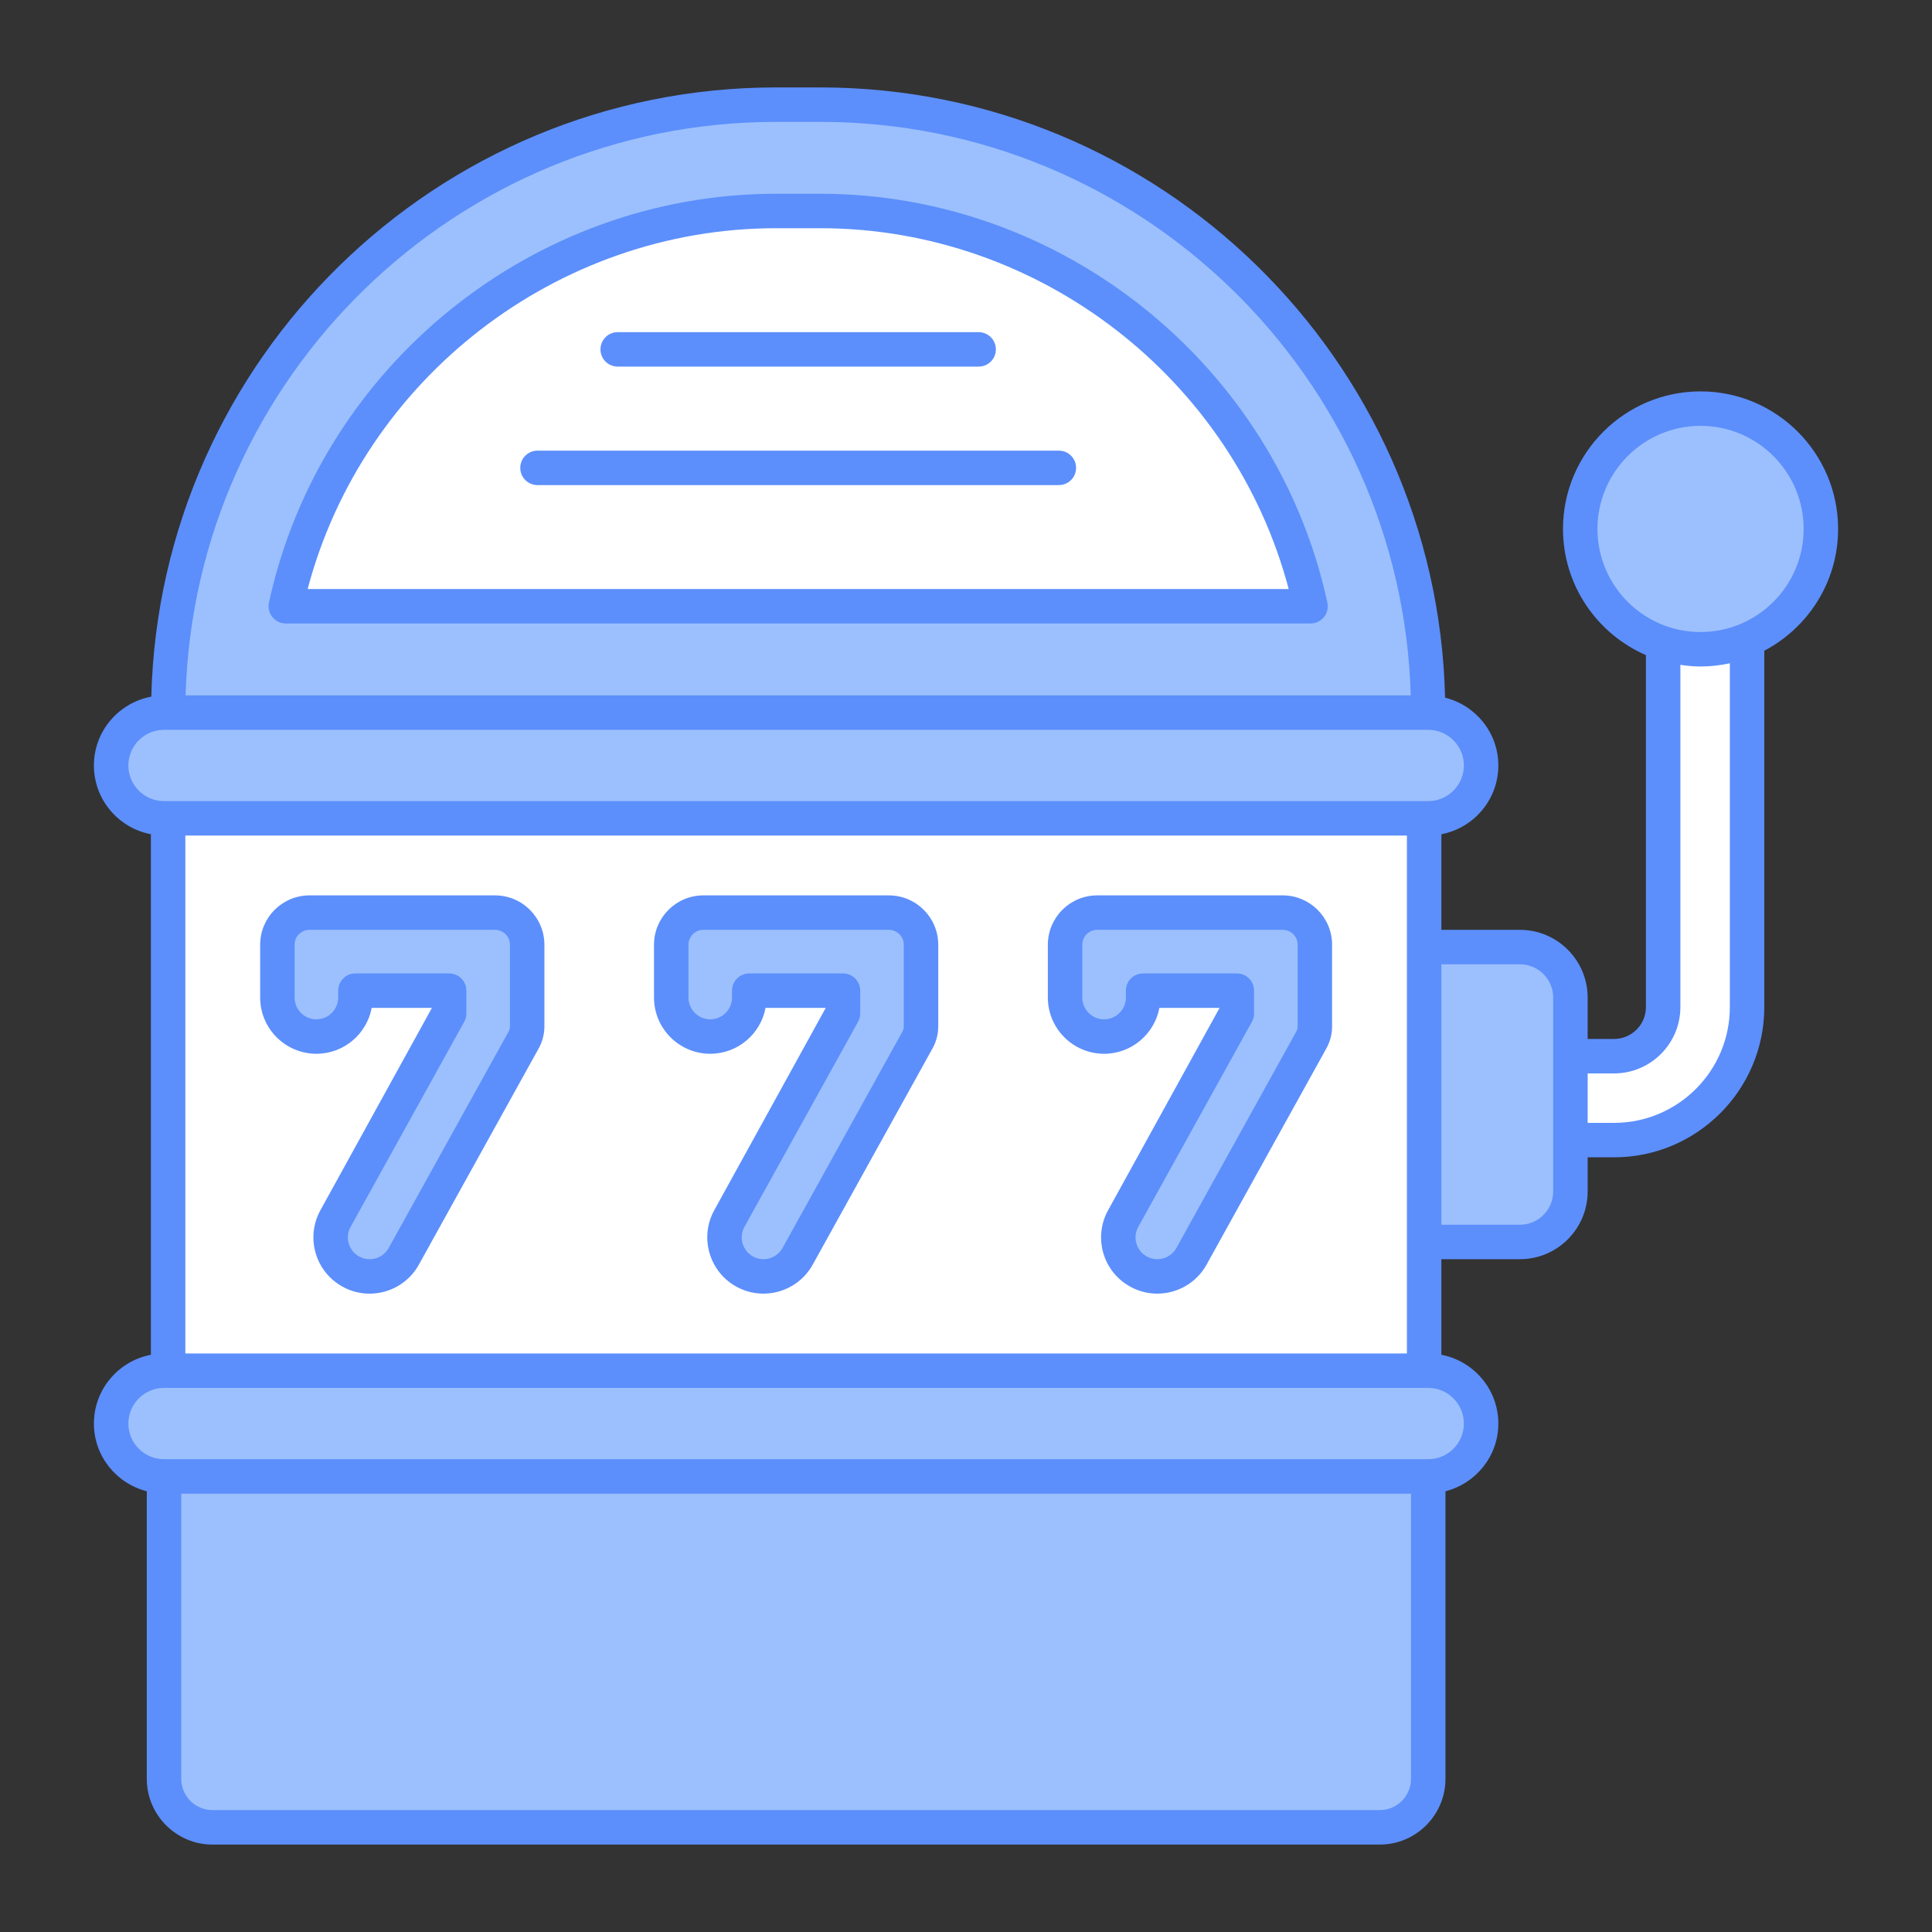 <svg enable-background="new 0 0 512 512" viewBox="0 0 512 512" xmlns="http://www.w3.org/2000/svg"><rect x="0" y="0" width="512" height="512" fill="#333333" stroke="none"/><g id="_x30_9_Slot_Machine"><g><path d="m44.534 216.874h332.859v146.365h-332.859z" fill="#fff"/><path d="m197.325 336.967c-4.994-2.767-6.799-9.059-4.032-14.054l30.107-54.335v-6.049h-24.84v1.829c0 5.71-4.629 10.338-10.338 10.338-5.71 0-10.338-4.629-10.338-10.338v-13.998c0-4.699 3.809-8.508 8.508-8.508h49.179c4.699 0 8.508 3.809 8.508 8.508v21.651c0 1.254-.319 2.488-.927 3.585l-31.772 57.339c-2.768 4.994-9.061 6.799-14.055 4.032z" fill="#9cc0fd"/><path d="m301.698 336.967c-4.994-2.767-6.799-9.059-4.032-14.054l30.107-54.335v-6.049h-24.84v1.829c0 5.71-4.629 10.338-10.338 10.338-5.71 0-10.338-4.629-10.338-10.338v-13.998c0-4.699 3.809-8.508 8.508-8.508h49.179c4.699 0 8.508 3.809 8.508 8.508v21.651c0 1.254-.319 2.488-.927 3.585l-31.772 57.339c-2.768 4.994-9.061 6.799-14.055 4.032z" fill="#9cc0fd"/><path d="m392.507 202.858c0 7.738-6.272 14.01-14.01 14.01h-335.033c-7.738 0-14.01-6.273-14.01-14.01 0-7.738 6.273-14.01 14.01-14.01h335.033c7.737 0 14.01 6.272 14.01 14.01z" fill="#9cc0fd"/><path d="m392.507 377.258c0 7.738-6.272 14.01-14.01 14.01h-335.033c-7.738 0-14.01-6.273-14.01-14.01 0-7.738 6.273-14.01 14.01-14.01h335.033c7.737 0 14.01 6.273 14.01 14.01z" fill="#9cc0fd"/><path d="m378.488 188.843h-333.954c0-4.611.183-9.176.594-13.696 3.241-39.034 20.453-74.095 46.612-100.209 29.127-29.172 69.393-47.205 113.905-47.205h11.733c84.368 0 153.578 64.873 160.517 147.415.411 4.519.593 9.084.593 13.695z" fill="#9cc0fd"/><path d="m75.739 160.666c12.962-59.808 66.297-104.753 129.929-104.753h11.716c63.632 0 116.966 44.945 129.925 104.753z" fill="#fff"/><path d="m378.497 391.268v80.135c0 7.104-5.759 12.863-12.863 12.863h-309.307c-7.104 0-12.863-5.759-12.863-12.863v-80.135z" fill="#9cc0fd"/><path d="m416.198 264.354v51.406c0 7.396-6.026 13.376-13.377 13.376h-25.429v-78.159h25.429c7.351 0 13.377 5.981 13.377 13.377z" fill="#9cc0fd"/><path d="m462.993 150.905v116.005c0 19.403-15.796 35.244-35.245 35.244h-11.55v-22.279h11.55c7.168 0 13.011-5.798 13.011-12.965v-116.005z" fill="#fff"/><path d="m92.952 336.967c-4.994-2.767-6.799-9.059-4.032-14.054l30.107-54.335v-6.049h-24.84v1.829c0 5.71-4.629 10.338-10.338 10.338-5.71 0-10.338-4.629-10.338-10.338v-13.998c0-4.699 3.809-8.508 8.508-8.508h49.179c4.699 0 8.508 3.809 8.508 8.508v21.651c0 1.254-.319 2.488-.927 3.585l-31.772 57.339c-2.768 4.994-9.061 6.799-14.055 4.032z" fill="#9cc0fd"/><circle cx="450.662" cy="140.175" fill="#9cc0fd" r="31.885"/><g fill="#5c8ffc"><path d="m131.196 237.286h-49.18c-7.209 0-13.072 5.865-13.072 13.074v13.999c0 8.217 6.688 14.902 14.904 14.902 7.285 0 13.366-5.252 14.655-12.167h15.961l-29.536 53.605c-3.982 7.183-1.408 16.254 5.809 20.261h.004c7.202 3.996 16.264 1.389 20.259-5.811l31.775-57.345c.981-1.772 1.498-3.776 1.498-5.794v-21.65c-.001-7.209-5.868-13.074-13.077-13.074zm3.945 34.724c0 .477-.125.952-.357 1.371l-31.775 57.343c-1.535 2.781-5.04 3.798-7.847 2.251-2.779-1.546-3.803-5.047-2.247-7.849l30.107-54.334c.375-.678.571-1.44.571-2.214v-6.05c0-2.521-2.042-4.565-4.565-4.565h-24.841c-2.523 0-4.565 2.044-4.565 4.565v1.83c0 3.183-2.59 5.771-5.774 5.771s-5.774-2.588-5.774-5.771v-13.998c0-2.173 1.77-3.943 3.941-3.943h49.18c2.176 0 3.946 1.77 3.946 3.943z"/><path d="m235.57 237.286h-49.18c-7.209 0-13.072 5.865-13.072 13.074v13.999c0 8.217 6.688 14.902 14.904 14.902 7.285 0 13.366-5.252 14.655-12.167h15.956l-29.536 53.607c-3.977 7.187-1.369 16.275 5.814 20.259h.004c7.241 4.009 16.301 1.325 20.259-5.811l31.766-57.334c.981-1.766 1.502-3.774 1.502-5.805v-21.65c0-7.209-5.863-13.074-13.072-13.074zm3.941 34.724c0 .479-.12.952-.357 1.371l-31.77 57.341c-1.538 2.786-5.06 3.794-7.847 2.254-2.782-1.545-3.794-5.067-2.251-7.849l30.107-54.334c.374-.678.571-1.44.571-2.214v-6.05c0-2.521-2.042-4.565-4.565-4.565h-24.837c-2.523 0-4.565 2.044-4.565 4.565v1.83c0 3.183-2.59 5.771-5.774 5.771-3.183 0-5.774-2.588-5.774-5.771v-13.999c0-2.173 1.77-3.943 3.941-3.943h49.18c2.171 0 3.941 1.77 3.941 3.943z"/><path d="m339.944 237.286h-49.18c-7.209 0-13.072 5.865-13.072 13.074v13.999c0 8.217 6.688 14.902 14.904 14.902 7.285 0 13.366-5.252 14.655-12.167h15.956l-29.536 53.605c-3.982 7.182-1.412 16.262 5.818 20.261 7.197 3.993 16.284 1.357 20.259-5.811l31.766-57.334c.981-1.766 1.502-3.774 1.502-5.805v-21.65c0-7.209-5.863-13.074-13.072-13.074zm3.941 34.724c0 .479-.12.952-.357 1.371l-31.77 57.341c-1.538 2.786-5.065 3.794-7.847 2.254-2.78-1.542-3.806-5.05-2.251-7.849l30.107-54.334c.375-.678.571-1.44.571-2.214v-6.05c0-2.521-2.042-4.565-4.565-4.565h-24.837c-2.523 0-4.565 2.044-4.565 4.565v1.83c0 3.183-2.59 5.771-5.774 5.771-3.183 0-5.774-2.588-5.774-5.771v-13.999c0-2.173 1.77-3.943 3.941-3.943h49.18c2.171 0 3.941 1.77 3.941 3.943z"/><path d="m217.384 51.347h-11.717c-64.267 0-120.785 45.569-134.392 108.351-.29 1.351.045 2.76.91 3.834s2.171 1.699 3.553 1.699h271.571c1.382 0 2.688-.624 3.553-1.699.865-1.074 1.199-2.483.909-3.834-13.606-62.783-70.124-108.351-134.387-108.351zm-135.854 104.753c14.73-55.738 66.041-95.622 124.138-95.622h11.717c58.092 0 109.403 39.884 124.133 95.622z"/><path d="m163.697 97.154h95.654c2.523 0 4.565-2.044 4.565-4.565s-2.042-4.565-4.565-4.565h-95.654c-2.523 0-4.565 2.044-4.565 4.565s2.041 4.565 4.565 4.565z"/><path d="m280.608 119.426h-138.168c-2.523 0-4.565 2.044-4.565 4.565s2.042 4.565 4.565 4.565h138.168c2.523 0 4.565-2.044 4.565-4.565s-2.042-4.565-4.565-4.565z"/><path d="m450.662 103.723c-20.098 0-36.451 16.351-36.451 36.451 0 14.956 9.061 27.824 21.975 33.437v93.28c0 4.654-3.79 8.442-8.444 8.442h-7v-10.97c0-9.893-8.047-17.943-17.94-17.943h-20.825v-25.34c8.583-1.637 15.096-9.172 15.096-18.221 0-8.696-6.03-15.96-14.113-17.972-2.119-89.527-75.553-161.719-165.58-161.719h-11.712c-89.939 0-163.317 72.051-165.573 161.456-8.636 1.594-15.208 9.146-15.208 18.235 0 9.05 6.516 16.587 15.1 18.222v137.953c-8.585 1.635-15.1 9.172-15.1 18.224 0 8.659 5.981 15.892 14.013 17.941v76.206c0 9.61 7.82 17.428 17.428 17.428h309.306c9.608 0 17.428-7.818 17.428-17.428v-76.206c8.031-2.049 14.013-9.282 14.013-17.941 0-9.051-6.513-16.587-15.096-18.224v-25.339h20.825c9.893 0 17.94-8.05 17.94-17.943v-9.052h7c21.953 0 39.813-17.858 39.813-39.808v-94.446c11.611-6.103 19.559-18.268 19.559-32.271-.003-20.101-16.356-36.452-36.454-36.452zm-244.994-71.424h11.712c84.793 0 154.058 67.767 156.483 151.985h-324.678c2.425-84.219 71.69-151.985 156.483-151.985zm168.262 439.105c0 4.574-3.723 8.297-8.297 8.297h-309.306c-4.574 0-8.297-3.723-8.297-8.297v-75.571h325.9zm14.012-94.146c0 5.207-4.24 9.445-9.447 9.445h-335.03c-5.207 0-9.447-4.238-9.447-9.445s4.24-9.445 9.447-9.445h1.055c.012 0 .021.007.033.007h332.859c.012 0 .021-.007.033-.007h1.05c5.207 0 9.447 4.237 9.447 9.445zm-338.824-18.576v-137.25h323.729v137.25zm329.377-146.38c-85.143-.002-237.3 0-335.03 0-5.207 0-9.447-4.235-9.447-9.443s4.24-9.445 9.447-9.445h335.03c5.207 0 9.447 4.238 9.447 9.445s-4.24 9.443-9.447 9.443zm33.116 103.451c0 4.86-3.95 8.812-8.81 8.812h-20.825v-69.013h20.825c4.86 0 8.81 3.952 8.81 8.812zm46.813-48.861c0 16.915-13.763 30.678-30.682 30.678h-6.995v-13.105h6.995c9.692 0 17.575-7.882 17.575-17.573v-90.703c1.75.259 3.525.437 5.346.437 2.665 0 5.258-.306 7.762-.851v91.117zm-7.762-99.397c-15.065 0-27.321-12.256-27.321-27.321s12.256-27.321 27.321-27.321 27.321 12.256 27.321 27.321-12.256 27.321-27.321 27.321z"/></g></g></g><g id="Layer_1"/></svg>